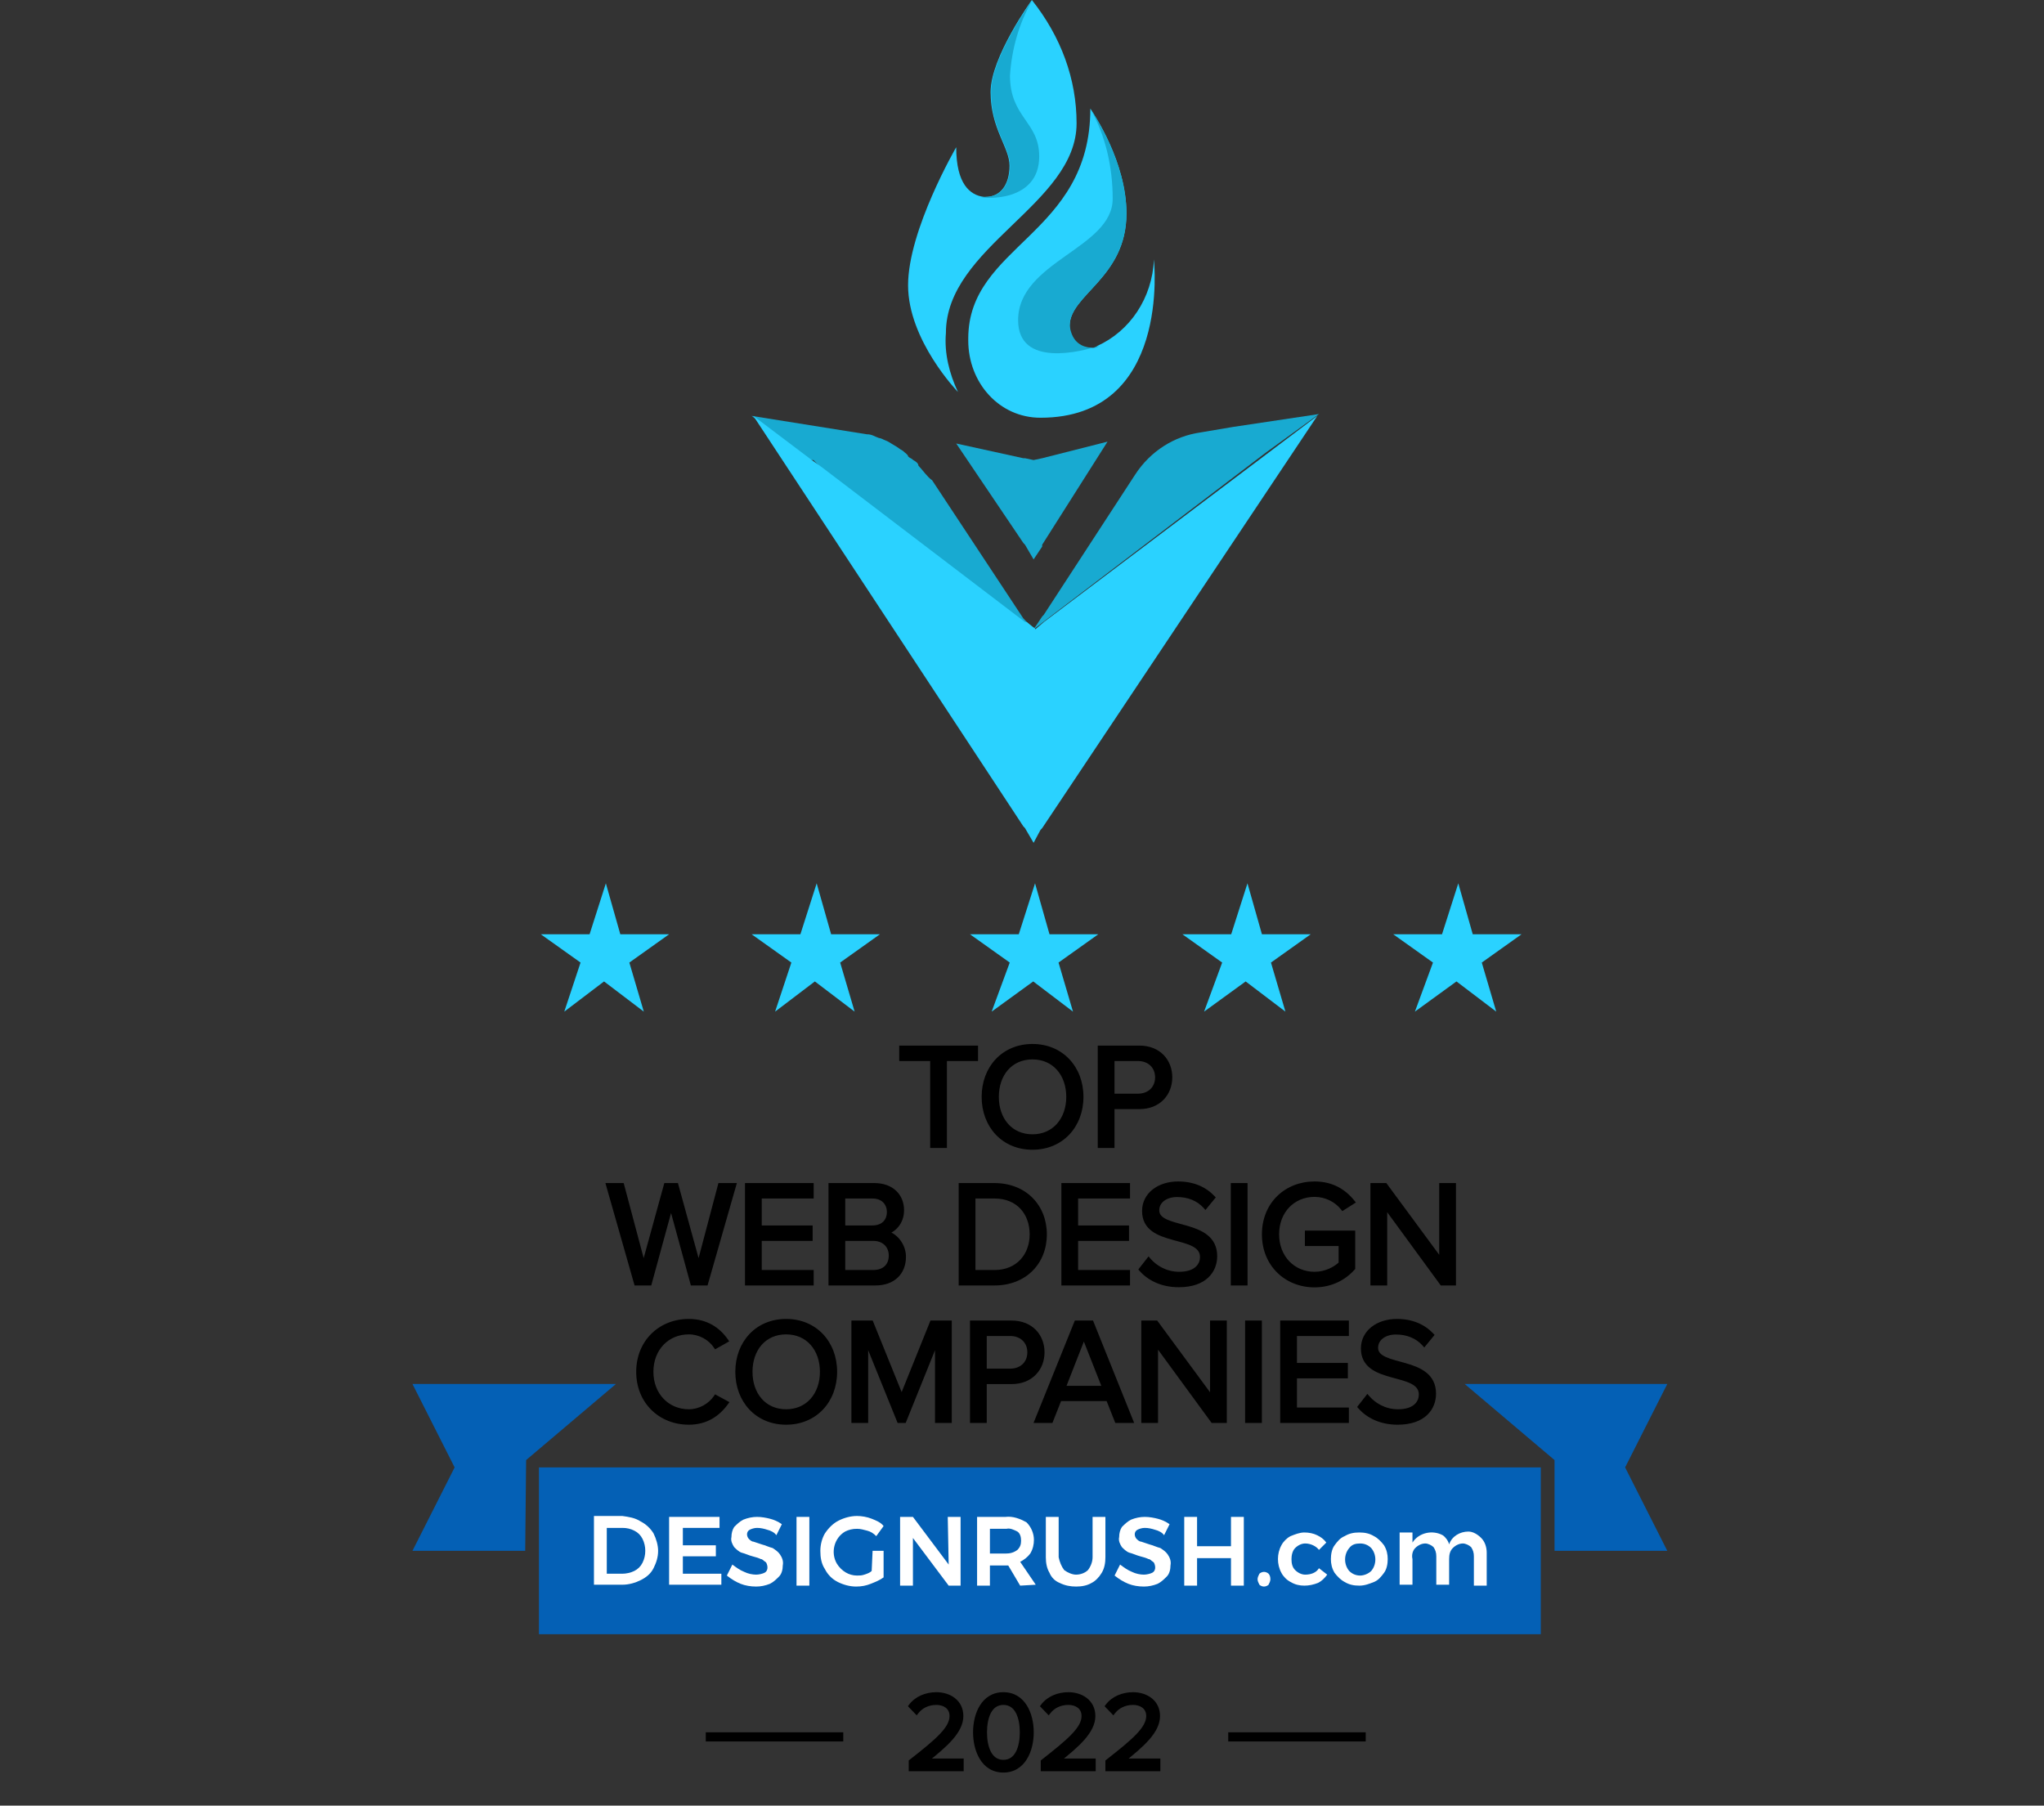 <svg xmlns="http://www.w3.org/2000/svg" width="223" height="197" viewBox="0 0 223 197" fill="none"><rect x="0" y="0" width="223" height="197" fill="#333333" stroke="none"/><path d="M103.06 125V115.512H106.452V114.328H98.356V115.512H101.732V125H103.06ZM112.643 125.192C115.795 125.192 117.955 122.824 117.955 119.672C117.955 116.52 115.795 114.152 112.643 114.152C109.491 114.152 107.347 116.52 107.347 119.672C107.347 122.824 109.491 125.192 112.643 125.192ZM112.643 124.008C110.243 124.008 108.723 122.152 108.723 119.672C108.723 117.176 110.243 115.336 112.643 115.336C115.027 115.336 116.579 117.176 116.579 119.672C116.579 122.152 115.027 124.008 112.643 124.008ZM121.342 125V120.76H124.302C126.43 120.76 127.646 119.288 127.646 117.544C127.646 115.8 126.446 114.328 124.302 114.328H120.014V125H121.342ZM124.142 119.576H121.342V115.512H124.142C125.406 115.512 126.27 116.344 126.27 117.544C126.27 118.744 125.406 119.576 124.142 119.576ZM77.004 140L80.06 129.328H78.572L76.22 138.224L73.772 129.328H72.668L70.22 138.224L67.852 129.328H66.38L69.42 140H70.86L73.212 131.392L75.564 140H77.004ZM88.521 140V138.816H82.857V135.136H88.409V133.952H82.857V130.512H88.521V129.328H81.529V140H88.521ZM95.503 140C97.455 140 98.591 138.832 98.591 137.12C98.591 135.84 97.647 134.672 96.511 134.496C97.487 134.288 98.383 133.392 98.383 132.048C98.383 130.448 97.247 129.328 95.391 129.328H90.639V140H95.503ZM95.167 133.952H91.967V130.512H95.167C96.367 130.512 97.007 131.28 97.007 132.24C97.007 133.216 96.367 133.952 95.167 133.952ZM95.247 138.816H91.967V135.136H95.247C96.543 135.136 97.215 136 97.215 136.976C97.215 138.112 96.479 138.816 95.247 138.816ZM108.49 140C111.818 140 113.962 137.712 113.962 134.672C113.962 131.648 111.818 129.328 108.49 129.328H104.842V140H108.49ZM108.49 138.816H106.17V130.512H108.49C111.13 130.512 112.586 132.368 112.586 134.672C112.586 136.96 111.082 138.816 108.49 138.816ZM123.037 140V138.816H117.373V135.136H122.925V133.952H117.373V130.512H123.037V129.328H116.045V140H123.037ZM128.61 140.192C131.49 140.192 132.546 138.592 132.546 137.056C132.546 133.072 126.226 134.448 126.226 132.048C126.226 131.04 127.154 130.352 128.418 130.352C129.586 130.352 130.706 130.736 131.506 131.632L132.306 130.656C131.41 129.712 130.146 129.152 128.53 129.152C126.418 129.152 124.85 130.368 124.85 132.128C124.85 135.936 131.17 134.4 131.17 137.152C131.17 137.984 130.562 139.008 128.658 139.008C127.154 139.008 126.002 138.272 125.314 137.472L124.514 138.496C125.394 139.488 126.77 140.192 128.61 140.192ZM135.857 140V129.328H134.529V140H135.857ZM143.413 140.208C145.157 140.208 146.613 139.472 147.605 138.352V134.512H142.613V135.696H146.293V137.856C145.749 138.4 144.693 139.008 143.413 139.008C141.077 139.008 139.301 137.2 139.301 134.672C139.301 132.112 141.077 130.336 143.413 130.336C144.693 130.336 145.829 130.944 146.501 131.808L147.557 131.136C146.629 129.984 145.317 129.152 143.413 129.152C140.373 129.152 137.925 131.344 137.925 134.672C137.925 137.984 140.373 140.208 143.413 140.208ZM158.596 140V129.328H157.268V137.664L151.124 129.328H149.764V140H151.092V131.488L157.316 140H158.596ZM75.148 155.192C77.036 155.192 78.316 154.296 79.212 153.064L78.092 152.456C77.484 153.352 76.364 154.008 75.148 154.008C72.812 154.008 71.036 152.2 71.036 149.672C71.036 147.112 72.812 145.336 75.148 145.336C76.364 145.336 77.484 145.976 78.092 146.888L79.196 146.264C78.348 145.048 77.036 144.152 75.148 144.152C72.076 144.152 69.66 146.392 69.66 149.672C69.66 152.952 72.076 155.192 75.148 155.192ZM85.768 155.192C88.92 155.192 91.08 152.824 91.08 149.672C91.08 146.52 88.92 144.152 85.768 144.152C82.616 144.152 80.472 146.52 80.472 149.672C80.472 152.824 82.616 155.192 85.768 155.192ZM85.768 154.008C83.368 154.008 81.848 152.152 81.848 149.672C81.848 147.176 83.368 145.336 85.768 145.336C88.152 145.336 89.704 147.176 89.704 149.672C89.704 152.152 88.152 154.008 85.768 154.008ZM103.587 155V144.328H101.683L98.371 152.552L95.043 144.328H93.139V155H94.467V146.024L98.099 155H98.643L102.259 146.024V155H103.587ZM107.404 155V150.76H110.364C112.492 150.76 113.708 149.288 113.708 147.544C113.708 145.8 112.508 144.328 110.364 144.328H106.076V155H107.404ZM110.204 149.576H107.404V145.512H110.204C111.468 145.512 112.332 146.344 112.332 147.544C112.332 148.744 111.468 149.576 110.204 149.576ZM123.368 155L119.08 144.328H117.432L113.128 155H114.648L115.592 152.616H120.904L121.848 155H123.368ZM120.52 151.448H115.992L118.248 145.688L120.52 151.448ZM133.596 155V144.328H132.268V152.664L126.124 144.328H124.764V155H126.092V146.488L132.316 155H133.596ZM137.42 155V144.328H136.092V155H137.42ZM146.912 155V153.816H141.248V150.136H146.8V148.952H141.248V145.512H146.912V144.328H139.92V155H146.912ZM152.485 155.192C155.365 155.192 156.421 153.592 156.421 152.056C156.421 148.072 150.101 149.448 150.101 147.048C150.101 146.04 151.029 145.352 152.293 145.352C153.461 145.352 154.581 145.736 155.381 146.632L156.181 145.656C155.285 144.712 154.021 144.152 152.405 144.152C150.293 144.152 148.725 145.368 148.725 147.128C148.725 150.936 155.045 149.4 155.045 152.152C155.045 152.984 154.437 154.008 152.533 154.008C151.029 154.008 149.877 153.272 149.189 152.472L148.389 153.496C149.269 154.488 150.645 155.192 152.485 155.192Z" fill="black"></path><path d="M103.06 125V125.25H103.31V125H103.06ZM103.06 115.512V115.262H102.81V115.512H103.06ZM106.452 115.512V115.762H106.702V115.512H106.452ZM106.452 114.328H106.702V114.078H106.452V114.328ZM98.356 114.328V114.078H98.106V114.328H98.356ZM98.356 115.512H98.106V115.762H98.356V115.512ZM101.732 115.512H101.982V115.262H101.732V115.512ZM101.732 125H101.482V125.25H101.732V125ZM103.31 125V115.512H102.81V125H103.31ZM103.06 115.762H106.452V115.262H103.06V115.762ZM106.702 115.512V114.328H106.202V115.512H106.702ZM106.452 114.078H98.356V114.578H106.452V114.078ZM98.106 114.328V115.512H98.606V114.328H98.106ZM98.356 115.762H101.732V115.262H98.356V115.762ZM101.482 115.512V125H101.982V115.512H101.482ZM101.732 125.25H103.06V124.75H101.732V125.25ZM112.643 125.442C115.946 125.442 118.205 122.949 118.205 119.672H117.705C117.705 122.699 115.645 124.942 112.643 124.942V125.442ZM118.205 119.672C118.205 116.395 115.946 113.902 112.643 113.902V114.402C115.645 114.402 117.705 116.645 117.705 119.672H118.205ZM112.643 113.902C109.34 113.902 107.097 116.396 107.097 119.672H107.597C107.597 116.644 109.643 114.402 112.643 114.402V113.902ZM107.097 119.672C107.097 122.948 109.34 125.442 112.643 125.442V124.942C109.643 124.942 107.597 122.7 107.597 119.672H107.097ZM112.643 123.758C111.512 123.758 110.602 123.323 109.971 122.605C109.338 121.884 108.973 120.862 108.973 119.672H108.473C108.473 120.962 108.869 122.108 109.595 122.935C110.325 123.765 111.374 124.258 112.643 124.258V123.758ZM108.973 119.672C108.973 118.474 109.338 117.452 109.971 116.733C110.601 116.018 111.512 115.586 112.643 115.586V115.086C111.375 115.086 110.325 115.574 109.596 116.403C108.869 117.228 108.473 118.374 108.473 119.672H108.973ZM112.643 115.586C113.767 115.586 114.682 116.018 115.318 116.734C115.957 117.453 116.329 118.475 116.329 119.672H116.829C116.829 118.373 116.425 117.227 115.692 116.402C114.957 115.574 113.904 115.086 112.643 115.086V115.586ZM116.329 119.672C116.329 120.861 115.958 121.883 115.318 122.604C114.681 123.323 113.766 123.758 112.643 123.758V124.258C113.905 124.258 114.957 123.765 115.692 122.936C116.425 122.109 116.829 120.963 116.829 119.672H116.329ZM121.342 125V125.25H121.592V125H121.342ZM121.342 120.76V120.51H121.092V120.76H121.342ZM120.014 114.328V114.078H119.764V114.328H120.014ZM120.014 125H119.764V125.25H120.014V125ZM121.342 119.576H121.092V119.826H121.342V119.576ZM121.342 115.512V115.262H121.092V115.512H121.342ZM121.592 125V120.76H121.092V125H121.592ZM121.342 121.01H124.302V120.51H121.342V121.01ZM124.302 121.01C125.426 121.01 126.329 120.62 126.951 119.98C127.571 119.343 127.896 118.474 127.896 117.544H127.396C127.396 118.358 127.112 119.097 126.592 119.632C126.074 120.164 125.305 120.51 124.302 120.51V121.01ZM127.896 117.544C127.896 116.615 127.575 115.746 126.957 115.108C126.337 114.468 125.434 114.078 124.302 114.078V114.578C125.314 114.578 126.082 114.924 126.598 115.456C127.116 115.99 127.396 116.729 127.396 117.544H127.896ZM124.302 114.078H120.014V114.578H124.302V114.078ZM119.764 114.328V125H120.264V114.328H119.764ZM120.014 125.25H121.342V124.75H120.014V125.25ZM124.142 119.326H121.342V119.826H124.142V119.326ZM121.592 119.576V115.512H121.092V119.576H121.592ZM121.342 115.762H124.142V115.262H121.342V115.762ZM124.142 115.762C124.718 115.762 125.185 115.951 125.507 116.259C125.827 116.566 126.02 117.006 126.02 117.544H126.52C126.52 116.882 126.28 116.306 125.852 115.897C125.426 115.489 124.829 115.262 124.142 115.262V115.762ZM126.02 117.544C126.02 118.082 125.827 118.522 125.507 118.829C125.185 119.137 124.718 119.326 124.142 119.326V119.826C124.829 119.826 125.426 119.599 125.852 119.191C126.28 118.782 126.52 118.206 126.52 117.544H126.02ZM77.004 140V140.25H77.193L77.245 140.069L77.004 140ZM80.06 129.328L80.301 129.397L80.392 129.078H80.06V129.328ZM78.572 129.328V129.078H78.38L78.331 129.264L78.572 129.328ZM76.22 138.224L75.979 138.29L76.225 139.184L76.462 138.288L76.22 138.224ZM73.772 129.328L74.013 129.262L73.963 129.078H73.772V129.328ZM72.668 129.328V129.078H72.478L72.427 129.262L72.668 129.328ZM70.22 138.224L69.979 138.288L70.216 139.181L70.461 138.29L70.22 138.224ZM67.852 129.328L68.094 129.264L68.044 129.078H67.852V129.328ZM66.38 129.328V129.078H66.049L66.14 129.396L66.38 129.328ZM69.42 140L69.18 140.068L69.231 140.25H69.42V140ZM70.86 140V140.25H71.051L71.101 140.066L70.86 140ZM73.212 131.392L73.453 131.326L73.212 130.443L72.971 131.326L73.212 131.392ZM75.564 140L75.323 140.066L75.373 140.25H75.564V140ZM77.245 140.069L80.301 129.397L79.82 129.259L76.764 139.931L77.245 140.069ZM80.06 129.078H78.572V129.578H80.06V129.078ZM78.331 129.264L75.979 138.16L76.462 138.288L78.814 129.392L78.331 129.264ZM76.461 138.158L74.013 129.262L73.531 129.394L75.979 138.29L76.461 138.158ZM73.772 129.078H72.668V129.578H73.772V129.078ZM72.427 129.262L69.979 138.158L70.461 138.29L72.909 129.394L72.427 129.262ZM70.462 138.16L68.094 129.264L67.611 129.392L69.979 138.288L70.462 138.16ZM67.852 129.078H66.38V129.578H67.852V129.078ZM66.14 129.396L69.18 140.068L69.661 139.932L66.621 129.26L66.14 129.396ZM69.42 140.25H70.86V139.75H69.42V140.25ZM71.101 140.066L73.453 131.458L72.971 131.326L70.619 139.934L71.101 140.066ZM72.971 131.458L75.323 140.066L75.805 139.934L73.453 131.326L72.971 131.458ZM75.564 140.25H77.004V139.75H75.564V140.25ZM88.521 140V140.25H88.771V140H88.521ZM88.521 138.816H88.771V138.566H88.521V138.816ZM82.857 138.816H82.607V139.066H82.857V138.816ZM82.857 135.136V134.886H82.607V135.136H82.857ZM88.409 135.136V135.386H88.659V135.136H88.409ZM88.409 133.952H88.659V133.702H88.409V133.952ZM82.857 133.952H82.607V134.202H82.857V133.952ZM82.857 130.512V130.262H82.607V130.512H82.857ZM88.521 130.512V130.762H88.771V130.512H88.521ZM88.521 129.328H88.771V129.078H88.521V129.328ZM81.529 129.328V129.078H81.279V129.328H81.529ZM81.529 140H81.279V140.25H81.529V140ZM88.771 140V138.816H88.271V140H88.771ZM88.521 138.566H82.857V139.066H88.521V138.566ZM83.107 138.816V135.136H82.607V138.816H83.107ZM82.857 135.386H88.409V134.886H82.857V135.386ZM88.659 135.136V133.952H88.159V135.136H88.659ZM88.409 133.702H82.857V134.202H88.409V133.702ZM83.107 133.952V130.512H82.607V133.952H83.107ZM82.857 130.762H88.521V130.262H82.857V130.762ZM88.771 130.512V129.328H88.271V130.512H88.771ZM88.521 129.078H81.529V129.578H88.521V129.078ZM81.279 129.328V140H81.779V129.328H81.279ZM81.529 140.25H88.521V139.75H81.529V140.25ZM96.511 134.496L96.459 134.251L96.472 134.743L96.511 134.496ZM90.639 129.328V129.078H90.389V129.328H90.639ZM90.639 140H90.389V140.25H90.639V140ZM91.967 133.952H91.717V134.202H91.967V133.952ZM91.967 130.512V130.262H91.717V130.512H91.967ZM91.967 138.816H91.717V139.066H91.967V138.816ZM91.967 135.136V134.886H91.717V135.136H91.967ZM95.503 140.25C96.529 140.25 97.368 139.942 97.952 139.382C98.537 138.822 98.841 138.033 98.841 137.12H98.341C98.341 137.919 98.077 138.57 97.606 139.022C97.134 139.474 96.429 139.75 95.503 139.75V140.25ZM98.841 137.12C98.841 135.733 97.822 134.446 96.549 134.249L96.472 134.743C97.472 134.898 98.341 135.947 98.341 137.12H98.841ZM96.563 134.741C97.65 134.509 98.633 133.515 98.633 132.048H98.133C98.133 133.269 97.324 134.067 96.459 134.251L96.563 134.741ZM98.633 132.048C98.633 131.186 98.325 130.437 97.753 129.905C97.182 129.374 96.369 129.078 95.391 129.078V129.578C96.268 129.578 96.951 129.842 97.412 130.271C97.872 130.699 98.133 131.31 98.133 132.048H98.633ZM95.391 129.078H90.639V129.578H95.391V129.078ZM90.389 129.328V140H90.889V129.328H90.389ZM90.639 140.25H95.503V139.75H90.639V140.25ZM95.167 133.702H91.967V134.202H95.167V133.702ZM92.217 133.952V130.512H91.717V133.952H92.217ZM91.967 130.762H95.167V130.262H91.967V130.762ZM95.167 130.762C95.712 130.762 96.104 130.935 96.359 131.192C96.616 131.451 96.757 131.816 96.757 132.24H97.257C97.257 131.704 97.077 131.205 96.714 130.84C96.35 130.473 95.822 130.262 95.167 130.262V130.762ZM96.757 132.24C96.757 132.673 96.616 133.033 96.361 133.284C96.107 133.535 95.715 133.702 95.167 133.702V134.202C95.819 134.202 96.347 134.001 96.712 133.64C97.078 133.279 97.257 132.783 97.257 132.24H96.757ZM95.247 138.566H91.967V139.066H95.247V138.566ZM92.217 138.816V135.136H91.717V138.816H92.217ZM91.967 135.386H95.247V134.886H91.967V135.386ZM95.247 135.386C95.837 135.386 96.261 135.581 96.538 135.865C96.817 136.15 96.965 136.545 96.965 136.976H97.465C97.465 136.431 97.277 135.906 96.895 135.515C96.512 135.123 95.953 134.886 95.247 134.886V135.386ZM96.965 136.976C96.965 137.488 96.8 137.878 96.521 138.14C96.241 138.404 95.816 138.566 95.247 138.566V139.066C95.909 139.066 96.469 138.876 96.864 138.504C97.261 138.13 97.465 137.6 97.465 136.976H96.965ZM104.842 129.328V129.078H104.592V129.328H104.842ZM104.842 140H104.592V140.25H104.842V140ZM106.17 138.816H105.92V139.066H106.17V138.816ZM106.17 130.512V130.262H105.92V130.512H106.17ZM108.49 140.25C110.213 140.25 111.647 139.657 112.651 138.653C113.654 137.65 114.212 136.252 114.212 134.672H113.712C113.712 136.132 113.198 137.398 112.297 138.299C111.397 139.199 110.095 139.75 108.49 139.75V140.25ZM114.212 134.672C114.212 133.1 113.654 131.699 112.651 130.69C111.648 129.68 110.214 129.078 108.49 129.078V129.578C110.094 129.578 111.396 130.136 112.296 131.042C113.198 131.949 113.712 133.22 113.712 134.672H114.212ZM108.49 129.078H104.842V129.578H108.49V129.078ZM104.592 129.328V140H105.092V129.328H104.592ZM104.842 140.25H108.49V139.75H104.842V140.25ZM108.49 138.566H106.17V139.066H108.49V138.566ZM106.42 138.816V130.512H105.92V138.816H106.42ZM106.17 130.762H108.49V130.262H106.17V130.762ZM108.49 130.762C109.748 130.762 110.702 131.202 111.344 131.898C111.988 132.596 112.336 133.572 112.336 134.672H112.836C112.836 133.468 112.455 132.364 111.711 131.558C110.965 130.75 109.872 130.262 108.49 130.262V130.762ZM112.336 134.672C112.336 135.762 111.978 136.734 111.327 137.431C110.678 138.126 109.723 138.566 108.49 138.566V139.066C109.849 139.066 110.941 138.578 111.693 137.773C112.442 136.97 112.836 135.87 112.836 134.672H112.336ZM123.037 140V140.25H123.287V140H123.037ZM123.037 138.816H123.287V138.566H123.037V138.816ZM117.373 138.816H117.123V139.066H117.373V138.816ZM117.373 135.136V134.886H117.123V135.136H117.373ZM122.925 135.136V135.386H123.175V135.136H122.925ZM122.925 133.952H123.175V133.702H122.925V133.952ZM117.373 133.952H117.123V134.202H117.373V133.952ZM117.373 130.512V130.262H117.123V130.512H117.373ZM123.037 130.512V130.762H123.287V130.512H123.037ZM123.037 129.328H123.287V129.078H123.037V129.328ZM116.045 129.328V129.078H115.795V129.328H116.045ZM116.045 140H115.795V140.25H116.045V140ZM123.287 140V138.816H122.787V140H123.287ZM123.037 138.566H117.373V139.066H123.037V138.566ZM117.623 138.816V135.136H117.123V138.816H117.623ZM117.373 135.386H122.925V134.886H117.373V135.386ZM123.175 135.136V133.952H122.675V135.136H123.175ZM122.925 133.702H117.373V134.202H122.925V133.702ZM117.623 133.952V130.512H117.123V133.952H117.623ZM117.373 130.762H123.037V130.262H117.373V130.762ZM123.287 130.512V129.328H122.787V130.512H123.287ZM123.037 129.078H116.045V129.578H123.037V129.078ZM115.795 129.328V140H116.295V129.328H115.795ZM116.045 140.25H123.037V139.75H116.045V140.25ZM131.506 131.632L131.32 131.799L131.514 132.016L131.7 131.79L131.506 131.632ZM132.306 130.656L132.5 130.814L132.639 130.644L132.488 130.484L132.306 130.656ZM125.314 137.472L125.504 137.309L125.305 137.078L125.117 137.318L125.314 137.472ZM124.514 138.496L124.317 138.342L124.189 138.506L124.327 138.662L124.514 138.496ZM128.61 140.442C130.096 140.442 131.148 140.028 131.83 139.381C132.512 138.735 132.796 137.881 132.796 137.056H132.296C132.296 137.767 132.053 138.481 131.486 139.019C130.92 139.556 130.004 139.942 128.61 139.942V140.442ZM132.796 137.056C132.796 135.98 132.363 135.248 131.714 134.734C131.08 134.232 130.247 133.945 129.455 133.718C128.642 133.484 127.888 133.316 127.318 133.055C127.038 132.927 126.827 132.787 126.687 132.625C126.552 132.47 126.476 132.286 126.476 132.048H125.976C125.976 132.41 126.098 132.708 126.309 132.952C126.514 133.19 126.797 133.367 127.11 133.51C127.725 133.791 128.551 133.978 129.317 134.198C130.105 134.425 130.853 134.691 131.404 135.126C131.939 135.55 132.296 136.14 132.296 137.056H132.796ZM126.476 132.048C126.476 131.629 126.666 131.276 127 131.021C127.338 130.762 127.829 130.602 128.418 130.602V130.102C127.743 130.102 127.139 130.286 126.696 130.623C126.25 130.964 125.976 131.459 125.976 132.048H126.476ZM128.418 130.602C129.532 130.602 130.577 130.967 131.32 131.799L131.693 131.465C130.835 130.505 129.64 130.102 128.418 130.102V130.602ZM131.7 131.79L132.5 130.814L132.113 130.498L131.313 131.474L131.7 131.79ZM132.488 130.484C131.54 129.486 130.209 128.902 128.53 128.902V129.402C130.084 129.402 131.28 129.938 132.125 130.828L132.488 130.484ZM128.53 128.902C126.336 128.902 124.6 130.18 124.6 132.128H125.1C125.1 130.556 126.501 129.402 128.53 129.402V128.902ZM124.6 132.128C124.6 133.166 125.038 133.856 125.69 134.334C126.324 134.799 127.156 135.06 127.944 135.277C128.753 135.5 129.506 135.677 130.069 135.964C130.346 136.105 130.557 136.265 130.699 136.453C130.838 136.637 130.92 136.86 130.92 137.152H131.42C131.42 136.756 131.305 136.425 131.098 136.152C130.895 135.882 130.612 135.68 130.296 135.519C129.674 135.201 128.848 135.008 128.077 134.795C127.285 134.576 126.537 134.335 125.986 133.931C125.452 133.54 125.1 132.994 125.1 132.128H124.6ZM130.92 137.152C130.92 137.508 130.791 137.902 130.459 138.208C130.127 138.515 129.566 138.758 128.658 138.758V139.258C129.655 139.258 130.35 138.989 130.798 138.576C131.246 138.162 131.42 137.628 131.42 137.152H130.92ZM128.658 138.758C127.24 138.758 126.154 138.065 125.504 137.309L125.125 137.635C125.851 138.479 127.068 139.258 128.658 139.258V138.758ZM125.117 137.318L124.317 138.342L124.711 138.65L125.511 137.626L125.117 137.318ZM124.327 138.662C125.257 139.71 126.702 140.442 128.61 140.442V139.942C126.838 139.942 125.532 139.266 124.701 138.33L124.327 138.662ZM135.857 140V140.25H136.107V140H135.857ZM135.857 129.328H136.107V129.078H135.857V129.328ZM134.529 129.328V129.078H134.279V129.328H134.529ZM134.529 140H134.279V140.25H134.529V140ZM136.107 140V129.328H135.607V140H136.107ZM135.857 129.078H134.529V129.578H135.857V129.078ZM134.279 129.328V140H134.779V129.328H134.279ZM134.529 140.25H135.857V139.75H134.529V140.25ZM147.605 138.352L147.793 138.518L147.855 138.447V138.352H147.605ZM147.605 134.512H147.855V134.262H147.605V134.512ZM142.613 134.512V134.262H142.363V134.512H142.613ZM142.613 135.696H142.363V135.946H142.613V135.696ZM146.293 135.696H146.543V135.446H146.293V135.696ZM146.293 137.856L146.47 138.033L146.543 137.96V137.856H146.293ZM146.501 131.808L146.304 131.961L146.444 132.141L146.636 132.019L146.501 131.808ZM147.557 131.136L147.692 131.347L147.927 131.197L147.752 130.979L147.557 131.136ZM143.413 140.458C145.232 140.458 146.755 139.689 147.793 138.518L147.418 138.186C146.472 139.255 145.083 139.958 143.413 139.958V140.458ZM147.855 138.352V134.512H147.355V138.352H147.855ZM147.605 134.262H142.613V134.762H147.605V134.262ZM142.363 134.512V135.696H142.863V134.512H142.363ZM142.613 135.946H146.293V135.446H142.613V135.946ZM146.043 135.696V137.856H146.543V135.696H146.043ZM146.117 137.679C145.612 138.184 144.617 138.758 143.413 138.758V139.258C144.769 139.258 145.887 138.616 146.47 138.033L146.117 137.679ZM143.413 138.758C141.225 138.758 139.551 137.072 139.551 134.672H139.051C139.051 137.328 140.929 139.258 143.413 139.258V138.758ZM139.551 134.672C139.551 132.241 141.224 130.586 143.413 130.586V130.086C140.931 130.086 139.051 131.983 139.051 134.672H139.551ZM143.413 130.586C144.615 130.586 145.679 131.158 146.304 131.961L146.699 131.655C145.98 130.73 144.772 130.086 143.413 130.086V130.586ZM146.636 132.019L147.692 131.347L147.423 130.925L146.367 131.597L146.636 132.019ZM147.752 130.979C146.784 129.777 145.404 128.902 143.413 128.902V129.402C145.231 129.402 146.475 130.191 147.363 131.293L147.752 130.979ZM143.413 128.902C140.242 128.902 137.675 131.199 137.675 134.672H138.175C138.175 131.489 140.505 129.402 143.413 129.402V128.902ZM137.675 134.672C137.675 138.127 140.241 140.458 143.413 140.458V139.958C140.506 139.958 138.175 137.841 138.175 134.672H137.675ZM158.596 140V140.25H158.846V140H158.596ZM158.596 129.328H158.846V129.078H158.596V129.328ZM157.268 129.328V129.078H157.018V129.328H157.268ZM157.268 137.664L157.066 137.812L157.518 138.425V137.664H157.268ZM151.124 129.328L151.325 129.18L151.25 129.078H151.124V129.328ZM149.764 129.328V129.078H149.514V129.328H149.764ZM149.764 140H149.514V140.25H149.764V140ZM151.092 140V140.25H151.342V140H151.092ZM151.092 131.488L151.293 131.34L150.842 130.723V131.488H151.092ZM157.316 140L157.114 140.148L157.189 140.25H157.316V140ZM158.846 140V129.328H158.346V140H158.846ZM158.596 129.078H157.268V129.578H158.596V129.078ZM157.018 129.328V137.664H157.518V129.328H157.018ZM157.469 137.516L151.325 129.18L150.922 129.476L157.066 137.812L157.469 137.516ZM151.124 129.078H149.764V129.578H151.124V129.078ZM149.514 129.328V140H150.014V129.328H149.514ZM149.764 140.25H151.092V139.75H149.764V140.25ZM151.342 140V131.488H150.842V140H151.342ZM150.89 131.636L157.114 140.148L157.517 139.852L151.293 131.34L150.89 131.636ZM157.316 140.25H158.596V139.75H157.316V140.25ZM79.212 153.064L79.414 153.211L79.582 152.98L79.331 152.844L79.212 153.064ZM78.092 152.456L78.211 152.236L78.012 152.128L77.885 152.316L78.092 152.456ZM78.092 146.888L77.884 147.027L78.013 147.22L78.215 147.106L78.092 146.888ZM79.196 146.264L79.319 146.482L79.558 146.346L79.401 146.121L79.196 146.264ZM75.148 155.442C77.132 155.442 78.481 154.494 79.414 153.211L79.01 152.917C78.15 154.098 76.94 154.942 75.148 154.942V155.442ZM79.331 152.844L78.211 152.236L77.972 152.676L79.093 153.284L79.331 152.844ZM77.885 152.316C77.321 153.146 76.277 153.758 75.148 153.758V154.258C76.451 154.258 77.646 153.558 78.299 152.596L77.885 152.316ZM75.148 153.758C72.96 153.758 71.286 152.072 71.286 149.672H70.786C70.786 152.328 72.664 154.258 75.148 154.258V153.758ZM71.286 149.672C71.286 147.241 72.959 145.586 75.148 145.586V145.086C72.665 145.086 70.786 146.983 70.786 149.672H71.286ZM75.148 145.586C76.279 145.586 77.321 146.183 77.884 147.027L78.3 146.749C77.646 145.769 76.449 145.086 75.148 145.086V145.586ZM78.215 147.106L79.319 146.482L79.073 146.046L77.969 146.67L78.215 147.106ZM79.401 146.121C78.513 144.848 77.129 143.902 75.148 143.902V144.402C76.943 144.402 78.183 145.248 78.991 146.407L79.401 146.121ZM75.148 143.902C71.942 143.902 69.41 146.25 69.41 149.672H69.91C69.91 146.534 72.21 144.402 75.148 144.402V143.902ZM69.41 149.672C69.41 153.094 71.942 155.442 75.148 155.442V154.942C72.21 154.942 69.91 152.81 69.91 149.672H69.41ZM85.768 155.442C89.071 155.442 91.33 152.949 91.33 149.672H90.83C90.83 152.699 88.77 154.942 85.768 154.942V155.442ZM91.33 149.672C91.33 146.395 89.071 143.902 85.768 143.902V144.402C88.77 144.402 90.83 146.645 90.83 149.672H91.33ZM85.768 143.902C82.465 143.902 80.222 146.396 80.222 149.672H80.722C80.722 146.644 82.768 144.402 85.768 144.402V143.902ZM80.222 149.672C80.222 152.948 82.465 155.442 85.768 155.442V154.942C82.768 154.942 80.722 152.7 80.722 149.672H80.222ZM85.768 153.758C84.637 153.758 83.727 153.323 83.096 152.605C82.463 151.884 82.098 150.862 82.098 149.672H81.598C81.598 150.962 81.994 152.108 82.72 152.935C83.45 153.765 84.499 154.258 85.768 154.258V153.758ZM82.098 149.672C82.098 148.474 82.463 147.452 83.096 146.733C83.726 146.018 84.637 145.586 85.768 145.586V145.086C84.5 145.086 83.45 145.574 82.721 146.403C81.994 147.228 81.598 148.374 81.598 149.672H82.098ZM85.768 145.586C86.892 145.586 87.807 146.018 88.443 146.734C89.082 147.453 89.454 148.475 89.454 149.672H89.954C89.954 148.373 89.55 147.227 88.817 146.402C88.082 145.574 87.029 145.086 85.768 145.086V145.586ZM89.454 149.672C89.454 150.861 89.083 151.883 88.443 152.604C87.806 153.323 86.891 153.758 85.768 153.758V154.258C87.029 154.258 88.082 153.765 88.817 152.936C89.55 152.109 89.954 150.963 89.954 149.672H89.454ZM103.587 155V155.25H103.837V155H103.587ZM103.587 144.328H103.837V144.078H103.587V144.328ZM101.683 144.328V144.078H101.514L101.451 144.235L101.683 144.328ZM98.371 152.552L98.139 152.646L98.371 153.22L98.603 152.645L98.371 152.552ZM95.043 144.328L95.274 144.234L95.211 144.078H95.043V144.328ZM93.139 144.328V144.078H92.889V144.328H93.139ZM93.139 155H92.889V155.25H93.139V155ZM94.467 155V155.25H94.717V155H94.467ZM94.467 146.024L94.698 145.93L94.217 146.024H94.467ZM98.099 155L97.867 155.094L97.93 155.25H98.099V155ZM98.643 155V155.25H98.811L98.874 155.093L98.643 155ZM102.259 146.024H102.509L102.027 145.931L102.259 146.024ZM102.259 155H102.009V155.25H102.259V155ZM103.837 155V144.328H103.337V155H103.837ZM103.587 144.078H101.683V144.578H103.587V144.078ZM101.451 144.235L98.139 152.459L98.603 152.645L101.915 144.421L101.451 144.235ZM98.602 152.458L95.274 144.234L94.811 144.422L98.139 152.646L98.602 152.458ZM95.043 144.078H93.139V144.578H95.043V144.078ZM92.889 144.328V155H93.389V144.328H92.889ZM93.139 155.25H94.467V154.75H93.139V155.25ZM94.717 155V146.024H94.217V155H94.717ZM94.235 146.118L97.867 155.094L98.33 154.906L94.698 145.93L94.235 146.118ZM98.099 155.25H98.643V154.75H98.099V155.25ZM98.874 155.093L102.491 146.117L102.027 145.931L98.411 154.907L98.874 155.093ZM102.009 146.024V155H102.509V146.024H102.009ZM102.259 155.25H103.587V154.75H102.259V155.25ZM107.404 155V155.25H107.654V155H107.404ZM107.404 150.76V150.51H107.154V150.76H107.404ZM106.076 144.328V144.078H105.826V144.328H106.076ZM106.076 155H105.826V155.25H106.076V155ZM107.404 149.576H107.154V149.826H107.404V149.576ZM107.404 145.512V145.262H107.154V145.512H107.404ZM107.654 155V150.76H107.154V155H107.654ZM107.404 151.01H110.364V150.51H107.404V151.01ZM110.364 151.01C111.489 151.01 112.392 150.62 113.013 149.98C113.633 149.343 113.958 148.474 113.958 147.544H113.458C113.458 148.358 113.175 149.097 112.655 149.632C112.137 150.164 111.368 150.51 110.364 150.51V151.01ZM113.958 147.544C113.958 146.615 113.638 145.746 113.02 145.108C112.399 144.468 111.496 144.078 110.364 144.078V144.578C111.376 144.578 112.145 144.924 112.661 145.456C113.178 145.99 113.458 146.729 113.458 147.544H113.958ZM110.364 144.078H106.076V144.578H110.364V144.078ZM105.826 144.328V155H106.326V144.328H105.826ZM106.076 155.25H107.404V154.75H106.076V155.25ZM110.204 149.326H107.404V149.826H110.204V149.326ZM107.654 149.576V145.512H107.154V149.576H107.654ZM107.404 145.762H110.204V145.262H107.404V145.762ZM110.204 145.762C110.781 145.762 111.248 145.951 111.569 146.259C111.89 146.566 112.082 147.006 112.082 147.544H112.582C112.582 146.882 112.342 146.306 111.915 145.897C111.488 145.489 110.892 145.262 110.204 145.262V145.762ZM112.082 147.544C112.082 148.082 111.89 148.522 111.569 148.829C111.248 149.137 110.781 149.326 110.204 149.326V149.826C110.892 149.826 111.488 149.599 111.915 149.191C112.342 148.782 112.582 148.206 112.582 147.544H112.082ZM123.368 155V155.25H123.738L123.6 154.907L123.368 155ZM119.08 144.328L119.312 144.235L119.249 144.078H119.08V144.328ZM117.432 144.328V144.078H117.264L117.201 144.234L117.432 144.328ZM113.128 155L112.897 154.906L112.758 155.25H113.128V155ZM114.648 155V155.25H114.818L114.881 155.092L114.648 155ZM115.592 152.616V152.366H115.422L115.36 152.524L115.592 152.616ZM120.904 152.616L121.137 152.524L121.074 152.366H120.904V152.616ZM121.848 155L121.616 155.092L121.678 155.25H121.848V155ZM120.52 151.448V151.698H120.888L120.753 151.356L120.52 151.448ZM115.992 151.448L115.76 151.357L115.626 151.698H115.992V151.448ZM118.248 145.688L118.481 145.596L118.248 145.005L118.016 145.597L118.248 145.688ZM123.6 154.907L119.312 144.235L118.848 144.421L123.136 155.093L123.6 154.907ZM119.08 144.078H117.432V144.578H119.08V144.078ZM117.201 144.234L112.897 154.906L113.36 155.094L117.664 144.422L117.201 144.234ZM113.128 155.25H114.648V154.75H113.128V155.25ZM114.881 155.092L115.825 152.708L115.36 152.524L114.416 154.908L114.881 155.092ZM115.592 152.866H120.904V152.366H115.592V152.866ZM120.672 152.708L121.616 155.092L122.081 154.908L121.137 152.524L120.672 152.708ZM121.848 155.25H123.368V154.75H121.848V155.25ZM120.52 151.198H115.992V151.698H120.52V151.198ZM116.225 151.539L118.481 145.779L118.016 145.597L115.76 151.357L116.225 151.539ZM118.016 145.78L120.288 151.54L120.753 151.356L118.481 145.596L118.016 145.78ZM133.596 155V155.25H133.846V155H133.596ZM133.596 144.328H133.846V144.078H133.596V144.328ZM132.268 144.328V144.078H132.018V144.328H132.268ZM132.268 152.664L132.066 152.812L132.518 153.425V152.664H132.268ZM126.124 144.328L126.325 144.18L126.25 144.078H126.124V144.328ZM124.764 144.328V144.078H124.514V144.328H124.764ZM124.764 155H124.514V155.25H124.764V155ZM126.092 155V155.25H126.342V155H126.092ZM126.092 146.488L126.293 146.34L125.842 145.723V146.488H126.092ZM132.316 155L132.114 155.148L132.189 155.25H132.316V155ZM133.846 155V144.328H133.346V155H133.846ZM133.596 144.078H132.268V144.578H133.596V144.078ZM132.018 144.328V152.664H132.518V144.328H132.018ZM132.469 152.516L126.325 144.18L125.922 144.476L132.066 152.812L132.469 152.516ZM126.124 144.078H124.764V144.578H126.124V144.078ZM124.514 144.328V155H125.014V144.328H124.514ZM124.764 155.25H126.092V154.75H124.764V155.25ZM126.342 155V146.488H125.842V155H126.342ZM125.89 146.636L132.114 155.148L132.517 154.852L126.293 146.34L125.89 146.636ZM132.316 155.25H133.596V154.75H132.316V155.25ZM137.42 155V155.25H137.67V155H137.42ZM137.42 144.328H137.67V144.078H137.42V144.328ZM136.092 144.328V144.078H135.842V144.328H136.092ZM136.092 155H135.842V155.25H136.092V155ZM137.67 155V144.328H137.17V155H137.67ZM137.42 144.078H136.092V144.578H137.42V144.078ZM135.842 144.328V155H136.342V144.328H135.842ZM136.092 155.25H137.42V154.75H136.092V155.25ZM146.912 155V155.25H147.162V155H146.912ZM146.912 153.816H147.162V153.566H146.912V153.816ZM141.248 153.816H140.998V154.066H141.248V153.816ZM141.248 150.136V149.886H140.998V150.136H141.248ZM146.8 150.136V150.386H147.05V150.136H146.8ZM146.8 148.952H147.05V148.702H146.8V148.952ZM141.248 148.952H140.998V149.202H141.248V148.952ZM141.248 145.512V145.262H140.998V145.512H141.248ZM146.912 145.512V145.762H147.162V145.512H146.912ZM146.912 144.328H147.162V144.078H146.912V144.328ZM139.92 144.328V144.078H139.67V144.328H139.92ZM139.92 155H139.67V155.25H139.92V155ZM147.162 155V153.816H146.662V155H147.162ZM146.912 153.566H141.248V154.066H146.912V153.566ZM141.498 153.816V150.136H140.998V153.816H141.498ZM141.248 150.386H146.8V149.886H141.248V150.386ZM147.05 150.136V148.952H146.55V150.136H147.05ZM146.8 148.702H141.248V149.202H146.8V148.702ZM141.498 148.952V145.512H140.998V148.952H141.498ZM141.248 145.762H146.912V145.262H141.248V145.762ZM147.162 145.512V144.328H146.662V145.512H147.162ZM146.912 144.078H139.92V144.578H146.912V144.078ZM139.67 144.328V155H140.17V144.328H139.67ZM139.92 155.25H146.912V154.75H139.92V155.25ZM155.381 146.632L155.195 146.799L155.389 147.016L155.575 146.79L155.381 146.632ZM156.181 145.656L156.375 145.814L156.514 145.644L156.363 145.484L156.181 145.656ZM149.189 152.472L149.379 152.309L149.18 152.078L148.992 152.318L149.189 152.472ZM148.389 153.496L148.192 153.342L148.064 153.506L148.202 153.662L148.389 153.496ZM152.485 155.442C153.971 155.442 155.023 155.028 155.705 154.381C156.387 153.735 156.671 152.881 156.671 152.056H156.171C156.171 152.767 155.928 153.481 155.361 154.019C154.795 154.556 153.879 154.942 152.485 154.942V155.442ZM156.671 152.056C156.671 150.98 156.238 150.248 155.589 149.734C154.955 149.232 154.122 148.945 153.33 148.718C152.517 148.484 151.763 148.316 151.193 148.055C150.913 147.927 150.702 147.787 150.562 147.625C150.427 147.47 150.351 147.286 150.351 147.048H149.851C149.851 147.41 149.973 147.708 150.184 147.952C150.389 148.19 150.672 148.367 150.985 148.51C151.6 148.791 152.426 148.978 153.192 149.198C153.98 149.425 154.728 149.691 155.279 150.126C155.814 150.55 156.171 151.14 156.171 152.056H156.671ZM150.351 147.048C150.351 146.629 150.541 146.276 150.875 146.021C151.213 145.762 151.704 145.602 152.293 145.602V145.102C151.618 145.102 151.014 145.286 150.571 145.623C150.125 145.964 149.851 146.459 149.851 147.048H150.351ZM152.293 145.602C153.407 145.602 154.452 145.967 155.195 146.799L155.568 146.465C154.71 145.505 153.515 145.102 152.293 145.102V145.602ZM155.575 146.79L156.375 145.814L155.988 145.498L155.188 146.474L155.575 146.79ZM156.363 145.484C155.415 144.486 154.084 143.902 152.405 143.902V144.402C153.959 144.402 155.155 144.938 156 145.828L156.363 145.484ZM152.405 143.902C150.211 143.902 148.475 145.18 148.475 147.128H148.975C148.975 145.556 150.376 144.402 152.405 144.402V143.902ZM148.475 147.128C148.475 148.166 148.913 148.856 149.565 149.334C150.199 149.799 151.031 150.06 151.819 150.277C152.628 150.5 153.381 150.677 153.944 150.964C154.221 151.105 154.432 151.265 154.574 151.453C154.713 151.637 154.795 151.86 154.795 152.152H155.295C155.295 151.756 155.18 151.425 154.973 151.152C154.77 150.882 154.487 150.68 154.171 150.519C153.549 150.201 152.723 150.008 151.952 149.795C151.16 149.576 150.412 149.335 149.861 148.931C149.327 148.54 148.975 147.994 148.975 147.128H148.475ZM154.795 152.152C154.795 152.508 154.666 152.902 154.334 153.208C154.002 153.515 153.441 153.758 152.533 153.758V154.258C153.53 154.258 154.225 153.989 154.673 153.576C155.121 153.162 155.295 152.628 155.295 152.152H154.795ZM152.533 153.758C151.115 153.758 150.029 153.065 149.379 152.309L149 152.635C149.726 153.479 150.943 154.258 152.533 154.258V153.758ZM148.992 152.318L148.192 153.342L148.586 153.65L149.386 152.626L148.992 152.318ZM148.202 153.662C149.132 154.71 150.577 155.442 152.485 155.442V154.942C150.713 154.942 149.407 154.266 148.576 153.33L148.202 153.662Z" fill="black"></path><path d="M112.765 68.666C112.577 68.666 112.577 68.465 112.765 68.666L111.827 68.064L111.639 67.863L89.504 50.997C89.504 50.997 89.316 50.997 89.316 50.797L88.941 50.395L88.753 50.194H88.378L82 45.376L94.569 47.383C95.131 47.383 95.319 47.584 95.882 47.785C96.069 47.785 96.445 47.986 96.445 47.986C97.007 48.187 97.195 48.387 97.57 48.588C97.945 48.789 98.133 48.99 98.508 49.19C98.696 49.391 99.071 49.592 99.071 49.793C99.258 49.993 99.446 49.994 99.634 50.194C100.009 50.395 100.196 50.596 100.196 50.797C100.759 51.399 101.134 52.001 101.697 52.403L111.639 67.461L111.827 67.662L112.765 68.666Z" fill="#18AAD1"></path><path d="M112.765 91.956L111.827 90.35L111.639 90.149L82.188 45.376L88.566 50.194L89.691 50.997L111.827 67.863H112.015L112.765 68.465C112.765 68.465 112.952 68.465 112.952 68.666L113.89 67.863L143.717 45.376L113.703 90.35L113.515 90.551L112.765 91.956Z" fill="#2AD2FF"></path><path d="M112.765 61.036L111.827 59.43L111.639 59.229L104.323 48.387L111.639 49.993H111.827L112.765 50.194L113.703 49.993L120.831 48.186L113.703 59.43V59.631L112.765 61.036Z" fill="#18AAD1"></path><path d="M143.905 45.175L134.525 46.58L130.961 47.183C128.147 47.584 125.521 49.19 123.833 51.8L113.89 67.06L113.703 67.26L112.765 68.666L113.89 67.461L114.078 67.26L112.765 68.666L138.09 49.391L143.905 45.175Z" fill="#18AAD1"></path><path d="M117.455 13.452C117.455 22.286 103.198 26.904 103.198 36.341C103.01 38.549 103.573 40.758 104.511 42.766C104.511 42.766 99.071 37.144 99.071 31.12C99.071 25.097 104.323 16.062 104.323 16.062C104.323 20.078 105.824 21.282 107.325 21.483H107.512C109.201 21.483 110.139 20.078 110.139 18.07C110.139 16.062 108.075 14.054 108.075 10.039C108.075 6.224 112.577 0 112.577 0C115.766 4.016 117.455 8.633 117.455 13.452Z" fill="#2AD2FF"></path><path d="M113.515 45.577C109.013 45.577 105.636 41.762 105.636 37.144V36.943C105.636 26.704 118.955 25.7 118.955 11.846C119.331 12.448 122.895 17.669 122.895 23.291C122.895 30.318 116.704 32.125 116.704 35.538C116.704 36.943 117.267 37.947 119.143 37.947C119.331 37.947 119.518 37.947 119.706 37.746C123.27 36.14 125.709 32.526 125.896 28.31C125.896 28.511 127.772 45.577 113.515 45.577Z" fill="#2AD2FF"></path><path d="M119.331 37.947C119.518 37.947 119.706 37.947 119.893 37.746C118.018 38.349 111.077 40.156 111.077 34.936C111.077 28.511 121.394 27.105 121.394 21.684C121.394 18.271 120.644 14.858 118.955 11.846C119.331 12.448 122.895 17.669 122.895 23.291C122.895 30.318 116.704 32.125 116.704 35.538C116.892 36.943 117.642 37.947 119.331 37.947Z" fill="#18AAD1"></path><path d="M113.378 17.066C113.378 22.085 107.375 21.684 107 21.483H107.563C109.251 21.483 110.189 20.078 110.189 18.07C110.189 16.062 108.126 14.054 108.126 10.039C108.126 6.224 112.628 0 112.628 0C111.127 2.61 110.377 5.421 110.189 8.232C110.189 12.85 113.378 13.251 113.378 17.066Z" fill="#18AAD1"></path><path d="M110.162 105.02L105.824 101.932H111.148L112.923 96.373L114.5 101.932H119.824L115.486 105.02L117.063 110.373L112.725 107.079L108.19 110.373L110.162 105.02Z" fill="#2AD2FF"></path><path d="M133.338 105.02L129 101.932H134.324L136.099 96.373L137.676 101.932H143L138.662 105.02L140.239 110.373L135.901 107.079L131.366 110.373L133.338 105.02Z" fill="#2AD2FF"></path><path d="M156.338 105.02L152 101.932H157.324L159.099 96.373L160.676 101.932H166L161.662 105.02L163.239 110.373L158.901 107.079L154.366 110.373L156.338 105.02Z" fill="#2AD2FF"></path><path d="M86.338 105.02L82 101.932H87.324L89.099 96.373L90.676 101.932H96L91.662 105.02L93.239 110.373L88.901 107.079L84.563 110.373L86.338 105.02Z" fill="#2AD2FF"></path><path d="M63.338 105.02L59 101.932H64.324L66.099 96.373L67.676 101.932H73L68.662 105.02L70.239 110.373L65.901 107.079L61.563 110.373L63.338 105.02Z" fill="#2AD2FF"></path><path d="M168.1 160.1H58.8V178.3H168.1V160.1Z" fill="#0460B5"></path><path d="M67.2 151H45L49.6 160.1L45 169.2H57.3L57.4 159.3L67.2 151Z" fill="#0460B5"></path><path d="M159.8 151H181.9L177.3 160.1L181.9 169.2H169.6V159.3L159.8 151Z" fill="#0460B5"></path><path d="M69.9 166C70.5 166.3 71 166.8 71.3 167.3C71.6 167.9 71.8 168.6 71.8 169.2C71.8 169.9 71.6 170.5 71.3 171.1C71 171.7 70.5 172.1 69.9 172.4C69.3 172.7 68.6 172.9 67.9 172.9H64.8V165.4H67.9C68.6 165.5 69.3 165.6 69.9 166ZM69.2 171.4C69.6 171.2 69.9 170.9 70.1 170.5C70.5 169.7 70.5 168.7 70.1 167.9C69.9 167.5 69.6 167.2 69.2 167C68.8 166.8 68.4 166.7 67.9 166.7H66.2V171.7H67.9C68.3 171.7 68.8 171.6 69.2 171.4Z" fill="white"></path><path d="M73 165.5H78.5V166.7H74.5V168.6H78.1V169.8H74.5V171.7H78.7V172.9H73V165.5Z" fill="white"></path><path d="M83.7 166.9C83.4 166.8 83 166.7 82.6 166.7C82.3 166.7 82 166.8 81.8 166.9C81.6 167 81.5 167.2 81.5 167.4C81.5 167.6 81.6 167.8 81.7 167.9C81.8 168 82 168.2 82.2 168.2C82.5 168.3 82.8 168.4 83.1 168.5C83.5 168.6 83.9 168.8 84.3 168.9C84.6 169.1 84.9 169.3 85.1 169.6C85.3 169.9 85.5 170.3 85.4 170.8C85.4 171.2 85.3 171.7 85 172C84.7 172.3 84.4 172.6 84 172.8C83.5 173 83 173.1 82.5 173.1C81.9 173.1 81.3 173 80.8 172.8C80.3 172.6 79.8 172.3 79.3 171.9L79.9 170.7C80.3 171 80.7 171.3 81.2 171.5C81.6 171.7 82.1 171.8 82.5 171.8C82.8 171.8 83.2 171.7 83.4 171.6C83.8 171.4 83.8 170.9 83.6 170.5L83.5 170.4C83.3 170.3 83.2 170.1 83 170.1C82.8 170 82.5 169.9 82.1 169.8C81.7 169.7 81.3 169.5 80.9 169.4C80.6 169.3 80.3 169 80.1 168.8C79.9 168.5 79.7 168.1 79.8 167.7C79.8 167.3 79.9 166.9 80.1 166.6C80.4 166.3 80.7 166 81.1 165.8C81.6 165.6 82.1 165.5 82.6 165.5C83.1 165.5 83.6 165.6 84 165.7C84.4 165.8 84.9 166 85.3 166.3L84.7 167.5C84.5 167.2 84.1 167 83.7 166.9Z" fill="white"></path><path d="M86.9 165.5H88.3V173H86.9V165.5Z" fill="white"></path><path d="M95.2 169.2H96.4V172.1C96 172.4 95.5 172.6 95 172.8C94.5 173 94 173.1 93.4 173.1C92.7 173.1 92 172.9 91.4 172.6C90.8 172.3 90.3 171.8 90 171.2C89.6 170.6 89.5 169.9 89.5 169.2C89.5 168.5 89.7 167.8 90 167.3C90.4 166.7 90.9 166.2 91.5 165.9C92.1 165.6 92.8 165.4 93.5 165.4C94 165.4 94.6 165.5 95.1 165.7C95.6 165.9 96.1 166.1 96.4 166.5L95.6 167.6C95.3 167.3 95 167.1 94.6 167C94.2 166.9 93.9 166.8 93.5 166.8C93 166.8 92.6 166.9 92.2 167.1C91 167.8 90.6 169.4 91.3 170.6C91.8 171.4 92.6 171.9 93.5 171.9C93.8 171.9 94 171.9 94.3 171.8C94.6 171.7 94.9 171.6 95.1 171.4L95.2 169.2Z" fill="white"></path><path d="M103.4 165.5H104.8V173H103.5L99.6 167.8V173H98.2V165.5H99.6L103.5 170.7L103.4 165.5Z" fill="white"></path><path d="M111.3 173L110 170.8H108V173H106.6V165.5H109.7C110.5 165.4 111.3 165.7 112 166.1C112.5 166.6 112.8 167.3 112.8 168C112.8 168.5 112.7 169 112.4 169.5C112.1 169.9 111.7 170.2 111.3 170.4L113 172.9L111.3 173ZM108 169.5H109.7C110.2 169.5 110.6 169.4 111 169.1C111.3 168.8 111.4 168.5 111.4 168.1C111.4 167.7 111.3 167.3 111 167.1C110.6 166.9 110.2 166.7 109.8 166.8H108V169.5Z" fill="white"></path><path d="M116.1 171.3C116.5 171.6 117 171.8 117.4 171.8C117.9 171.8 118.4 171.6 118.7 171.3C119 170.9 119.2 170.4 119.2 169.9V165.5H120.6V169.9C120.6 170.5 120.5 171.1 120.2 171.6C119.9 172.1 119.5 172.5 119.1 172.7C118.6 173 118 173.1 117.4 173.1C116.8 173.1 116.2 173 115.6 172.7C115.1 172.5 114.7 172.1 114.5 171.6C114.2 171.1 114.1 170.5 114.1 169.9V165.5H115.5V169.9C115.6 170.4 115.8 170.9 116.1 171.3Z" fill="white"></path><path d="M126 166.9C125.7 166.8 125.3 166.7 124.9 166.7C124.6 166.7 124.3 166.8 124.1 166.9C123.9 167 123.8 167.2 123.8 167.4C123.8 167.6 123.9 167.8 124 167.9C124.1 168 124.3 168.2 124.5 168.2C124.8 168.3 125.1 168.4 125.4 168.5C125.8 168.6 126.2 168.8 126.6 168.9C126.9 169.1 127.2 169.3 127.4 169.6C127.6 169.9 127.8 170.3 127.7 170.8C127.7 171.2 127.6 171.7 127.3 172C127 172.3 126.7 172.6 126.3 172.8C125.8 173 125.3 173.1 124.8 173.1C124.2 173.1 123.6 173 123.1 172.8C122.6 172.6 122.1 172.3 121.6 171.9L122.2 170.7C122.6 171 123 171.3 123.5 171.5C123.9 171.7 124.4 171.8 124.8 171.8C125.1 171.8 125.5 171.7 125.7 171.6C126.1 171.4 126.1 170.9 125.9 170.5L125.8 170.4C125.6 170.3 125.5 170.1 125.3 170.1C125.1 170 124.8 169.9 124.4 169.8C124 169.7 123.6 169.5 123.2 169.4C122.9 169.3 122.6 169 122.4 168.8C122.2 168.5 122 168.1 122.1 167.7C122.1 167.3 122.2 166.9 122.4 166.6C122.7 166.3 123 166 123.4 165.8C123.9 165.6 124.4 165.5 124.9 165.5C125.4 165.5 125.9 165.6 126.3 165.7C126.7 165.8 127.2 166 127.6 166.3L127 167.5C126.8 167.2 126.4 167 126 166.9Z" fill="white"></path><path d="M129.2 165.5H130.6V168.7H134.3V165.5H135.7V173H134.3V170H130.6V173H129.2V165.5Z" fill="white"></path><path d="M138.4 171.7C138.5 171.8 138.6 172 138.6 172.3C138.6 172.5 138.5 172.7 138.4 172.9C138.3 173 138.1 173.1 137.9 173.1C137.7 173.1 137.5 173 137.4 172.9C137.3 172.7 137.2 172.5 137.2 172.3C137.2 172.1 137.3 171.9 137.4 171.7C137.5 171.6 137.7 171.5 137.9 171.5C138.1 171.5 138.3 171.6 138.4 171.7Z" fill="white"></path><path d="M142.4 168.4C142 168.4 141.6 168.6 141.3 168.9C141 169.2 140.9 169.7 140.9 170.1C140.9 170.6 141 171 141.3 171.3C141.6 171.6 142 171.8 142.4 171.8C143 171.8 143.6 171.6 143.9 171.1L144.8 171.8C144.5 172.2 144.2 172.5 143.8 172.7C143.3 172.9 142.8 173 142.3 173C141.8 173 141.3 172.9 140.8 172.6C140.4 172.4 140 172 139.8 171.6C139.3 170.7 139.3 169.5 139.8 168.6C140 168.2 140.4 167.8 140.8 167.6C141.3 167.4 141.8 167.2 142.3 167.2C142.8 167.2 143.3 167.3 143.7 167.5C144.1 167.7 144.4 167.9 144.7 168.3L143.9 169.1C143.6 168.7 143 168.4 142.4 168.4Z" fill="white"></path><path d="M149.9 167.6C150.3 167.8 150.7 168.2 151 168.6C151.3 169.1 151.4 169.6 151.4 170.1C151.4 170.6 151.3 171.2 151 171.6C150.7 172 150.4 172.4 149.9 172.6C149.4 172.8 148.9 173 148.3 173C147.7 173 147.2 172.9 146.7 172.6C146.3 172.4 145.9 172 145.6 171.6C145.3 171.1 145.2 170.6 145.2 170.1C145.2 169.6 145.3 169 145.6 168.6C145.9 168.2 146.2 167.8 146.7 167.6C147.2 167.3 147.7 167.2 148.3 167.2C148.9 167.2 149.4 167.3 149.9 167.6ZM147.2 168.9C146.6 169.6 146.6 170.7 147.2 171.4C147.5 171.7 147.9 171.9 148.4 171.9C148.8 171.9 149.3 171.7 149.6 171.4C150.2 170.7 150.2 169.6 149.6 168.9C149.3 168.6 148.9 168.4 148.4 168.4C147.9 168.4 147.5 168.5 147.2 168.9Z" fill="white"></path><path d="M161.6 167.8C162 168.2 162.2 168.8 162.2 169.4V173H160.8V169.8C160.8 169.4 160.7 169.1 160.5 168.8C160.3 168.6 159.9 168.4 159.6 168.4C159.2 168.4 158.8 168.6 158.5 168.9C158.2 169.2 158.1 169.6 158.1 170.1V172.9H156.7V169.8C156.7 169.4 156.6 169.1 156.4 168.8C156.2 168.6 155.8 168.4 155.5 168.4C155.1 168.4 154.7 168.6 154.4 168.9C154.1 169.2 154 169.7 154.1 170.1V172.9H152.7V167.2H154.1V168.3C154.8 167.2 156.3 166.9 157.4 167.5C157.7 167.7 158 168.1 158.1 168.5C158.4 167.6 159.3 167.1 160.2 167.1C160.7 167.1 161.2 167.4 161.6 167.8Z" fill="white"></path><path d="M104.888 193V192.112H100.964C103.196 190.348 104.852 188.86 104.852 187.228C104.852 185.632 103.496 184.876 102.164 184.876C101.036 184.876 99.992 185.32 99.38 186.136L99.992 186.772C100.46 186.172 101.204 185.764 102.164 185.764C102.992 185.764 103.844 186.196 103.844 187.228C103.844 188.608 102.272 189.94 99.392 192.196V193H104.888ZM109.471 193.144C111.655 193.144 112.531 190.948 112.531 189.004C112.531 187.048 111.655 184.876 109.471 184.876C107.275 184.876 106.411 187.048 106.411 189.004C106.411 190.948 107.275 193.144 109.471 193.144ZM109.471 192.256C107.947 192.256 107.431 190.6 107.431 189.004C107.431 187.408 107.947 185.764 109.471 185.764C110.995 185.764 111.511 187.408 111.511 189.004C111.511 190.6 110.995 192.256 109.471 192.256ZM119.29 193V192.112H115.366C117.598 190.348 119.254 188.86 119.254 187.228C119.254 185.632 117.898 184.876 116.566 184.876C115.438 184.876 114.394 185.32 113.782 186.136L114.394 186.772C114.862 186.172 115.606 185.764 116.566 185.764C117.394 185.764 118.246 186.196 118.246 187.228C118.246 188.608 116.674 189.94 113.794 192.196V193H119.29ZM126.345 193V192.112H122.421C124.653 190.348 126.309 188.86 126.309 187.228C126.309 185.632 124.953 184.876 123.621 184.876C122.493 184.876 121.449 185.32 120.837 186.136L121.449 186.772C121.917 186.172 122.661 185.764 123.621 185.764C124.449 185.764 125.301 186.196 125.301 187.228C125.301 188.608 123.729 189.94 120.849 192.196V193H126.345Z" fill="black"></path><path d="M104.888 193V193.25H105.138V193H104.888ZM104.888 192.112H105.138V191.862H104.888V192.112ZM100.964 192.112L100.809 191.916L100.245 192.362H100.964V192.112ZM99.38 186.136L99.18 185.986L99.053 186.156L99.2 186.309L99.38 186.136ZM99.992 186.772L99.812 186.945L100.012 187.153L100.189 186.926L99.992 186.772ZM99.392 192.196L99.238 191.999L99.142 192.074V192.196H99.392ZM99.392 193H99.142V193.25H99.392V193ZM105.138 193V192.112H104.638V193H105.138ZM104.888 191.862H100.964V192.362H104.888V191.862ZM101.119 192.308C102.235 191.427 103.224 190.601 103.934 189.785C104.643 188.969 105.102 188.132 105.102 187.228H104.602C104.602 187.956 104.233 188.679 103.557 189.456C102.881 190.233 101.926 191.033 100.809 191.916L101.119 192.308ZM105.102 187.228C105.102 186.35 104.725 185.69 104.16 185.255C103.602 184.827 102.874 184.626 102.164 184.626V185.126C102.787 185.126 103.402 185.303 103.855 185.652C104.301 185.994 104.602 186.51 104.602 187.228H105.102ZM102.164 184.626C100.975 184.626 99.849 185.094 99.18 185.986L99.58 186.286C100.135 185.546 101.097 185.126 102.164 185.126V184.626ZM99.2 186.309L99.812 186.945L100.172 186.599L99.56 185.963L99.2 186.309ZM100.189 186.926C100.609 186.387 101.28 186.014 102.164 186.014V185.514C101.128 185.514 100.311 185.957 99.795 186.618L100.189 186.926ZM102.164 186.014C102.539 186.014 102.902 186.113 103.165 186.309C103.418 186.499 103.594 186.791 103.594 187.228H104.094C104.094 186.633 103.844 186.193 103.464 185.909C103.094 185.631 102.617 185.514 102.164 185.514V186.014ZM103.594 187.228C103.594 187.818 103.259 188.435 102.517 189.211C101.779 189.983 100.681 190.869 99.238 191.999L99.546 192.393C100.983 191.267 102.111 190.359 102.879 189.556C103.643 188.757 104.094 188.018 104.094 187.228H103.594ZM99.142 192.196V193H99.642V192.196H99.142ZM99.392 193.25H104.888V192.75H99.392V193.25ZM109.471 193.394C110.663 193.394 111.502 192.788 112.032 191.935C112.556 191.092 112.781 190.008 112.781 189.004H112.281C112.281 189.944 112.068 190.93 111.607 191.671C111.153 192.402 110.462 192.894 109.471 192.894V193.394ZM112.781 189.004C112.781 187.994 112.556 186.912 112.032 186.074C111.502 185.225 110.662 184.626 109.471 184.626V185.126C110.464 185.126 111.154 185.613 111.608 186.339C112.068 187.076 112.281 188.058 112.281 189.004H112.781ZM109.471 184.626C108.274 184.626 107.434 185.225 106.905 186.074C106.383 186.913 106.161 187.995 106.161 189.004H106.661C106.661 188.057 106.871 187.075 107.33 186.339C107.781 185.613 108.472 185.126 109.471 185.126V184.626ZM106.161 189.004C106.161 190.007 106.383 191.092 106.905 191.935C107.433 192.788 108.273 193.394 109.471 193.394V192.894C108.473 192.894 107.782 192.402 107.33 191.671C106.871 190.93 106.661 189.945 106.661 189.004H106.161ZM109.471 192.006C108.823 192.006 108.388 191.664 108.101 191.113C107.808 190.549 107.681 189.782 107.681 189.004H107.181C107.181 189.822 107.312 190.681 107.658 191.344C108.01 192.02 108.595 192.506 109.471 192.506V192.006ZM107.681 189.004C107.681 188.226 107.808 187.462 108.101 186.901C108.387 186.354 108.822 186.014 109.471 186.014V185.514C108.596 185.514 108.01 185.996 107.658 186.67C107.312 187.33 107.181 188.186 107.181 189.004H107.681ZM109.471 186.014C110.12 186.014 110.554 186.354 110.841 186.901C111.134 187.462 111.261 188.226 111.261 189.004H111.761C111.761 188.186 111.63 187.33 111.284 186.67C110.931 185.996 110.346 185.514 109.471 185.514V186.014ZM111.261 189.004C111.261 189.782 111.134 190.549 110.841 191.113C110.554 191.664 110.119 192.006 109.471 192.006V192.506C110.347 192.506 110.932 192.02 111.284 191.344C111.63 190.681 111.761 189.822 111.761 189.004H111.261ZM119.29 193V193.25H119.54V193H119.29ZM119.29 192.112H119.54V191.862H119.29V192.112ZM115.366 192.112L115.211 191.916L114.647 192.362H115.366V192.112ZM113.782 186.136L113.582 185.986L113.455 186.156L113.602 186.309L113.782 186.136ZM114.394 186.772L114.214 186.945L114.414 187.153L114.592 186.926L114.394 186.772ZM113.794 192.196L113.64 191.999L113.544 192.074V192.196H113.794ZM113.794 193H113.544V193.25H113.794V193ZM119.54 193V192.112H119.04V193H119.54ZM119.29 191.862H115.366V192.362H119.29V191.862ZM115.521 192.308C116.637 191.427 117.626 190.601 118.336 189.785C119.045 188.969 119.504 188.132 119.504 187.228H119.004C119.004 187.956 118.636 188.679 117.959 189.456C117.283 190.233 116.328 191.033 115.211 191.916L115.521 192.308ZM119.504 187.228C119.504 186.35 119.127 185.69 118.562 185.255C118.005 184.827 117.276 184.626 116.566 184.626V185.126C117.189 185.126 117.804 185.303 118.258 185.652C118.704 185.994 119.004 186.51 119.004 187.228H119.504ZM116.566 184.626C115.377 184.626 114.251 185.094 113.582 185.986L113.982 186.286C114.538 185.546 115.5 185.126 116.566 185.126V184.626ZM113.602 186.309L114.214 186.945L114.575 186.599L113.963 185.963L113.602 186.309ZM114.592 186.926C115.012 186.387 115.683 186.014 116.566 186.014V185.514C115.53 185.514 114.713 185.957 114.197 186.618L114.592 186.926ZM116.566 186.014C116.942 186.014 117.305 186.113 117.567 186.309C117.82 186.499 117.996 186.791 117.996 187.228H118.496C118.496 186.633 118.246 186.193 117.867 185.909C117.496 185.631 117.019 185.514 116.566 185.514V186.014ZM117.996 187.228C117.996 187.818 117.661 188.435 116.92 189.211C116.181 189.983 115.083 190.869 113.64 191.999L113.949 192.393C115.385 191.267 116.513 190.359 117.281 189.556C118.046 188.757 118.496 188.018 118.496 187.228H117.996ZM113.544 192.196V193H114.044V192.196H113.544ZM113.794 193.25H119.29V192.75H113.794V193.25ZM126.345 193V193.25H126.595V193H126.345ZM126.345 192.112H126.595V191.862H126.345V192.112ZM122.421 192.112L122.266 191.916L121.702 192.362H122.421V192.112ZM120.837 186.136L120.637 185.986L120.51 186.156L120.657 186.309L120.837 186.136ZM121.449 186.772L121.269 186.945L121.469 187.153L121.646 186.926L121.449 186.772ZM120.849 192.196L120.695 191.999L120.599 192.074V192.196H120.849ZM120.849 193H120.599V193.25H120.849V193ZM126.595 193V192.112H126.095V193H126.595ZM126.345 191.862H122.421V192.362H126.345V191.862ZM122.576 192.308C123.692 191.427 124.681 190.601 125.391 189.785C126.1 188.969 126.559 188.132 126.559 187.228H126.059C126.059 187.956 125.69 188.679 125.014 189.456C124.338 190.233 123.383 191.033 122.266 191.916L122.576 192.308ZM126.559 187.228C126.559 186.35 126.182 185.69 125.617 185.255C125.059 184.827 124.331 184.626 123.621 184.626V185.126C124.244 185.126 124.859 185.303 125.312 185.652C125.758 185.994 126.059 186.51 126.059 187.228H126.559ZM123.621 184.626C122.432 184.626 121.306 185.094 120.637 185.986L121.037 186.286C121.592 185.546 122.554 185.126 123.621 185.126V184.626ZM120.657 186.309L121.269 186.945L121.629 186.599L121.017 185.963L120.657 186.309ZM121.646 186.926C122.066 186.387 122.737 186.014 123.621 186.014V185.514C122.585 185.514 121.768 185.957 121.252 186.618L121.646 186.926ZM123.621 186.014C123.996 186.014 124.359 186.113 124.622 186.309C124.875 186.499 125.051 186.791 125.051 187.228H125.551C125.551 186.633 125.301 186.193 124.922 185.909C124.551 185.631 124.074 185.514 123.621 185.514V186.014ZM125.051 187.228C125.051 187.818 124.716 188.435 123.974 189.211C123.236 189.983 122.138 190.869 120.695 191.999L121.003 192.393C122.44 191.267 123.568 190.359 124.336 189.556C125.1 188.757 125.551 188.018 125.551 187.228H125.051ZM120.599 192.196V193H121.099V192.196H120.599ZM120.849 193.25H126.345V192.75H120.849V193.25Z" fill="black"></path><line x1="77" y1="189.5" x2="92" y2="189.5" stroke="black"></line><line x1="134" y1="189.5" x2="149" y2="189.5" stroke="black"></line></svg>